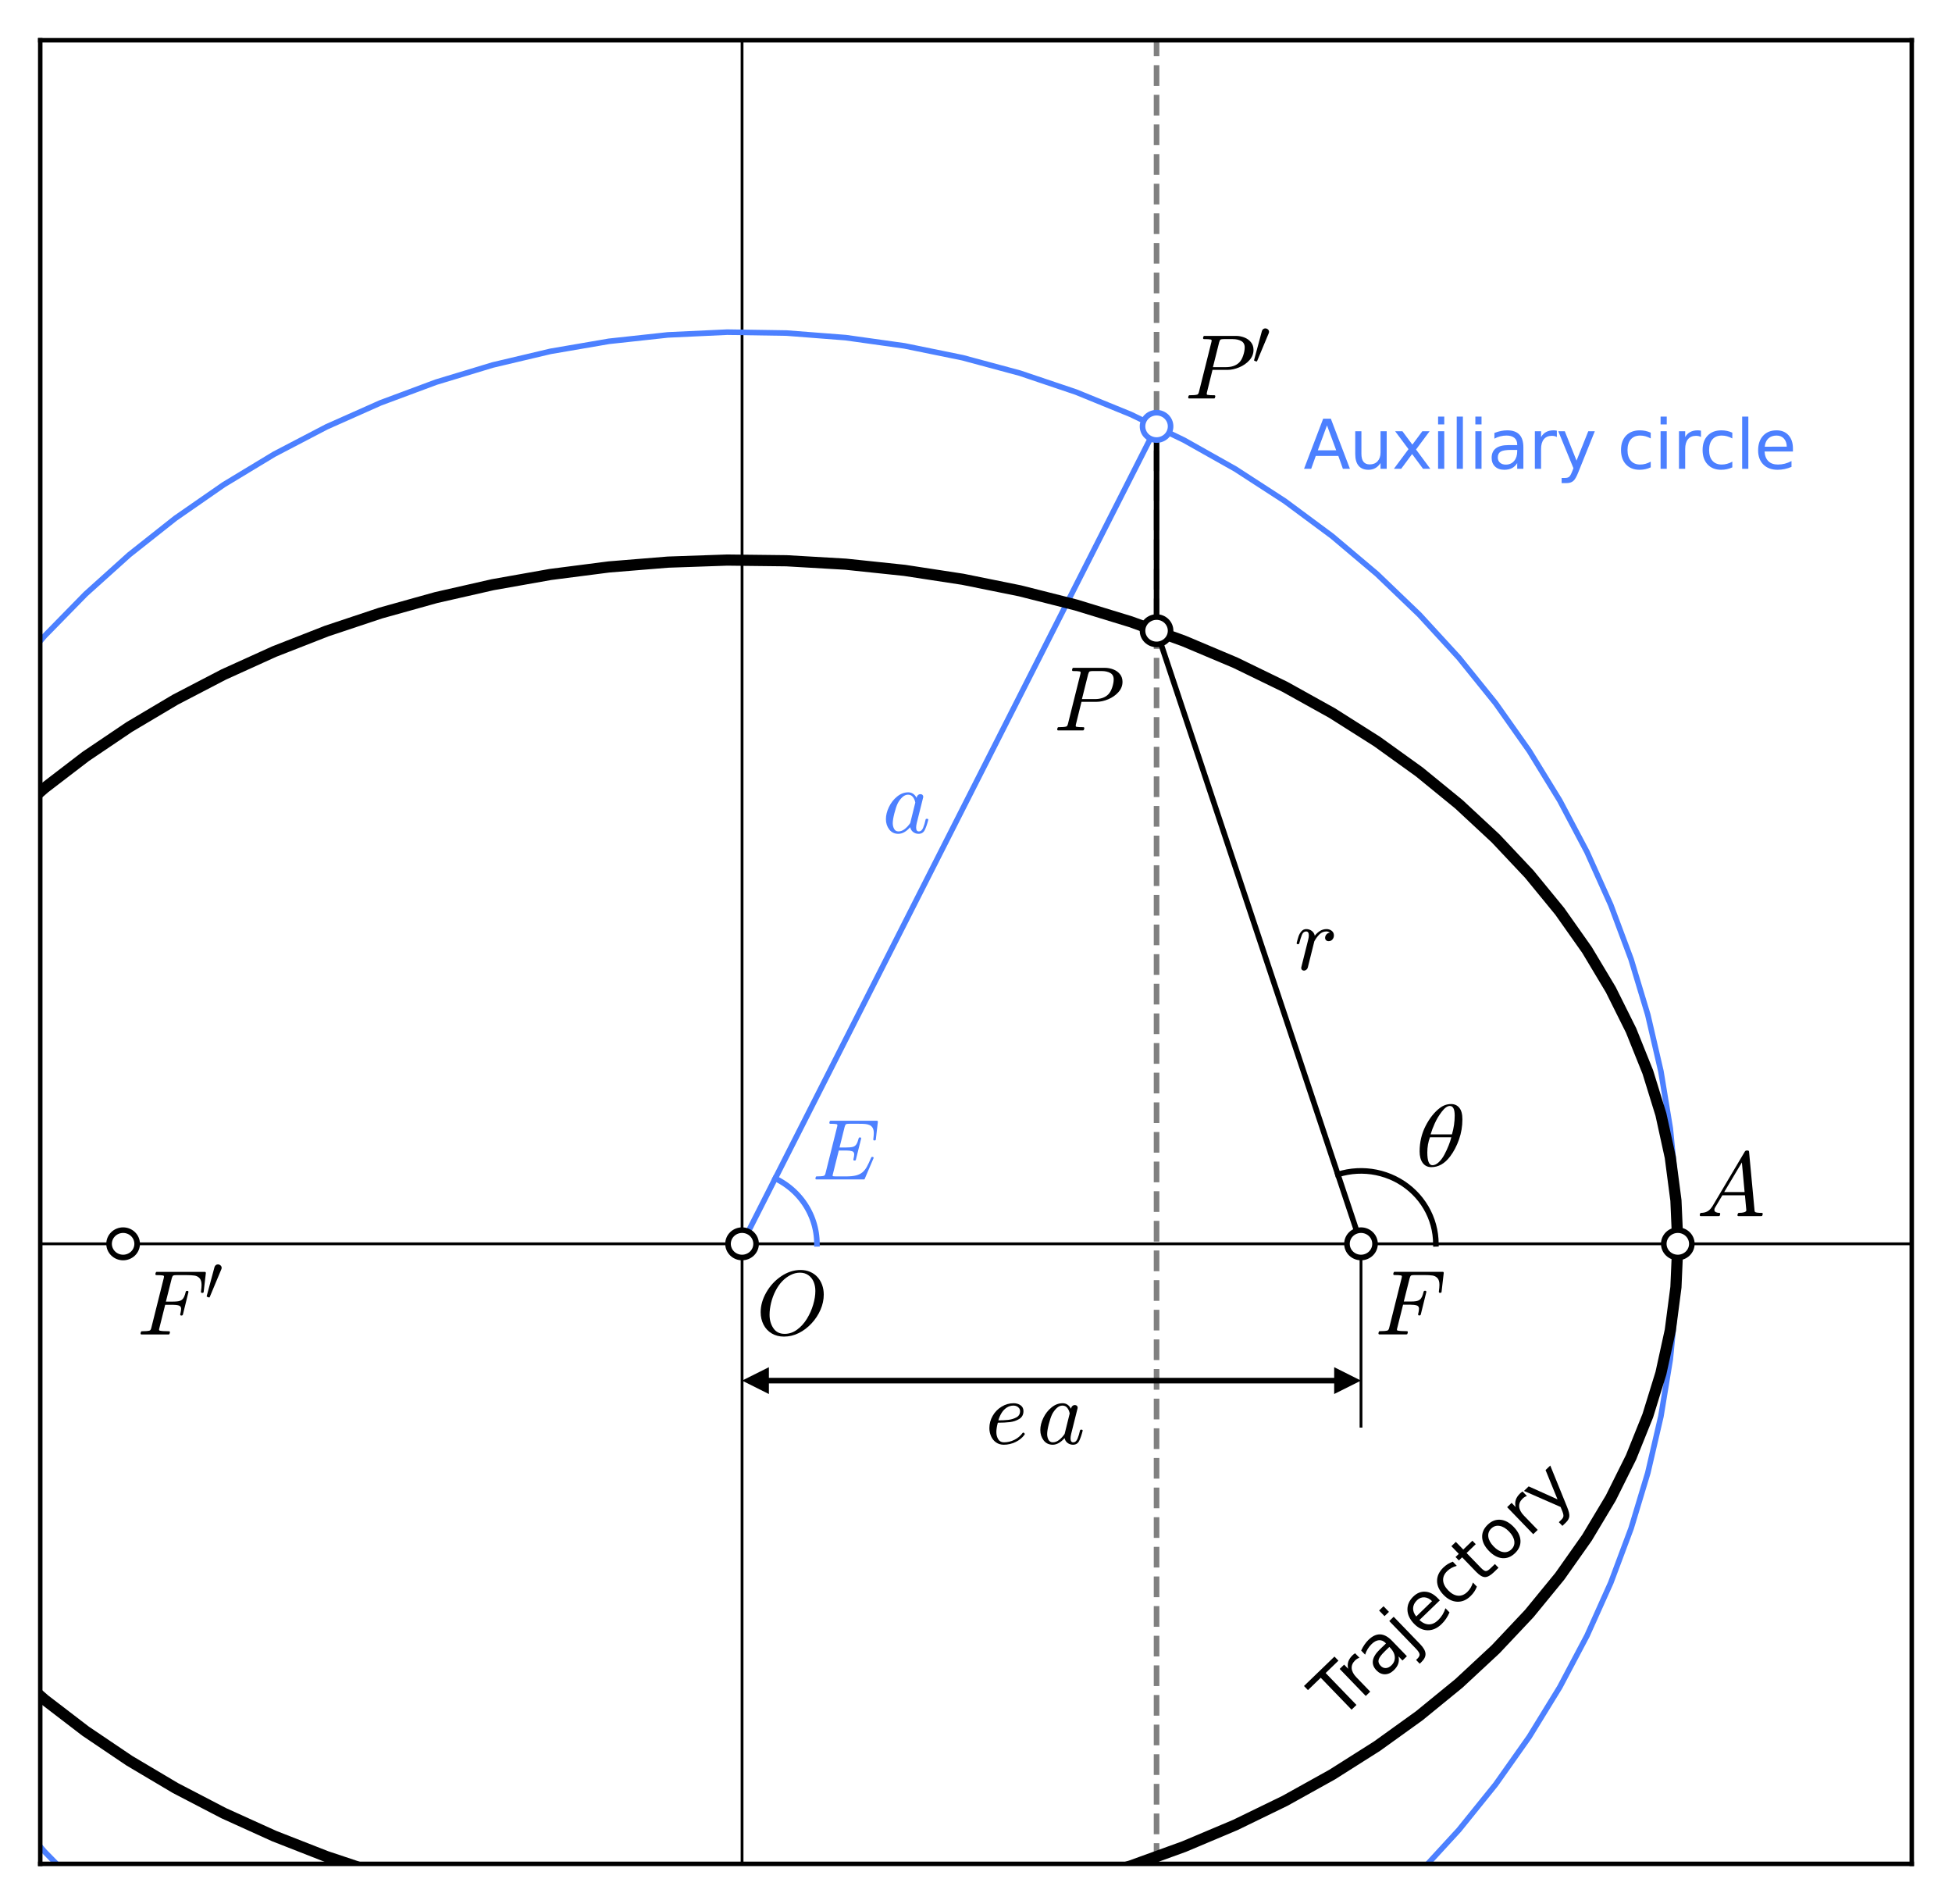 <?xml version="1.0" encoding="utf-8" standalone="no"?>
<!DOCTYPE svg PUBLIC "-//W3C//DTD SVG 1.1//EN"
  "http://www.w3.org/Graphics/SVG/1.1/DTD/svg11.dtd">
<svg xmlns:xlink="http://www.w3.org/1999/xlink" width="349.2pt" height="340.56pt" viewBox="0 0 349.2 340.56" xmlns="http://www.w3.org/2000/svg" version="1.1">
 <defs>
  <style type="text/css">*{stroke-linejoin: round; stroke-linecap: butt}</style>
 </defs>
 <g id="figure_1">
  <g id="patch_1">
   <path d="M 0 340.56 
L 349.2 340.56 
L 349.2 0 
L 0 0 
z
" style="fill: #ffffff"/>
  </g>
  <g id="axes_1">
   <g id="patch_2">
    <path d="M 7.2 333.36 
L 342 333.36 
L 342 7.2 
L 7.2 7.2 
z
" style="fill: #ffffff"/>
   </g>
   <g id="patch_3">
    <path d="M 132.75 246.928 
Q 188.112 246.928 243.475 246.928 
" clip-path="url(#p2658c2250f)" style="fill: none"/>
    <path d="M 137.55 249.328 
L 132.75 246.928 
L 137.55 244.528 
L 137.55 249.328 
z
" clip-path="url(#p2658c2250f)"/>
    <path d="M 238.675 244.528 
L 243.475 246.928 
L 238.675 249.328 
L 238.675 244.528 
z
" clip-path="url(#p2658c2250f)"/>
   </g>
   <g id="line2d_1">
    <path d="M 7.2 222.466 
L 342 222.466 
" clip-path="url(#p2658c2250f)" style="fill: none; stroke: #000000; stroke-width: 0.5; stroke-linecap: square"/>
   </g>
   <g id="line2d_2">
    <path d="M 132.75 333.36 
L 132.75 7.2 
" clip-path="url(#p2658c2250f)" style="fill: none; stroke: #000000; stroke-width: 0.5; stroke-linecap: square"/>
   </g>
   <g id="line2d_3">
    <path d="M 206.901 333.36 
L 206.901 7.2 
" clip-path="url(#p2658c2250f)" style="fill: none; stroke-dasharray: 3.7,1.6; stroke-dashoffset: 0; stroke: #808080"/>
   </g>
   <g id="line2d_4">
    <path d="M 206.901 112.81 
L 206.901 76.258 
" clip-path="url(#p2658c2250f)" style="fill: none; stroke: #000000; stroke-linecap: square"/>
   </g>
   <g id="line2d_5">
    <path d="M 243.475 222.466 
L 206.901 112.81 
" clip-path="url(#p2658c2250f)" style="fill: none; stroke: #000000; stroke-linecap: square"/>
   </g>
   <g id="line2d_6">
    <path d="M 132.75 222.466 
L 206.901 76.258 
" clip-path="url(#p2658c2250f)" style="fill: none; stroke: #4c80ff; stroke-linecap: square"/>
   </g>
   <g id="line2d_7">
    <path d="M 300.15 222.466 
L 299.813 212.122 
L 298.803 201.821 
L 297.125 191.603 
L 294.785 181.508 
L 291.792 171.579 
L 288.159 161.855 
L 283.9 152.375 
L 279.032 143.177 
L 273.576 134.298 
L 267.552 125.774 
L 260.986 117.64 
L 253.903 109.928 
L 246.332 102.668 
L 238.305 95.892 
L 229.852 89.625 
L 221.008 83.892 
L 211.808 78.718 
L 202.29 74.123 
L 192.493 70.125 
L 182.454 66.74 
L 172.216 63.983 
L 161.819 61.863 
L 151.304 60.39 
L 140.715 59.57 
L 130.094 59.406 
L 119.484 59.899 
L 108.926 61.046 
L 98.465 62.842 
L 88.142 65.282 
L 77.999 68.355 
L 68.076 72.048 
L 58.413 76.347 
L 49.05 81.234 
L 40.024 86.69 
L 31.371 92.693 
L 23.126 99.218 
L 15.323 106.239 
L 7.993 113.729 
L 1.165 121.656 
L -1 124.52 
M -1 320.411 
L 1.165 323.275 
L 7.993 331.202 
L 15.323 338.692 
L 18.511 341.56 
M 247.065 341.56 
L 253.903 335.004 
L 260.986 327.291 
L 267.552 319.157 
L 273.576 310.633 
L 279.032 301.755 
L 283.9 292.557 
L 288.159 283.076 
L 291.792 273.352 
L 294.785 263.423 
L 297.125 253.329 
L 298.803 243.11 
L 299.813 232.809 
L 300.15 222.466 
" clip-path="url(#p2658c2250f)" style="fill: none; stroke: #4c80ff; stroke-linecap: square"/>
   </g>
   <g id="line2d_8">
    <path d="M 300.15 222.466 
L 299.813 214.708 
L 298.803 206.982 
L 297.125 199.318 
L 294.785 191.748 
L 291.792 184.301 
L 288.159 177.008 
L 283.9 169.897 
L 279.032 162.999 
L 273.576 156.34 
L 267.552 149.947 
L 260.986 143.846 
L 253.903 138.062 
L 246.332 132.618 
L 238.305 127.535 
L 229.852 122.835 
L 221.008 118.536 
L 211.808 114.655 
L 202.29 111.209 
L 192.493 108.21 
L 182.454 105.672 
L 172.216 103.603 
L 161.819 102.014 
L 151.304 100.909 
L 140.715 100.294 
L 130.094 100.171 
L 119.484 100.54 
L 108.926 101.401 
L 98.465 102.748 
L 88.142 104.578 
L 77.999 106.883 
L 68.076 109.652 
L 58.413 112.877 
L 49.05 116.542 
L 40.024 120.634 
L 31.371 125.136 
L 23.126 130.03 
L 15.323 135.296 
L 7.993 140.913 
L 1.165 146.859 
L -1 149.007 
M -1 295.924 
L 1.165 298.073 
L 7.993 304.018 
L 15.323 309.635 
L 23.126 314.901 
L 31.371 319.795 
L 40.024 324.297 
L 49.05 328.389 
L 58.413 332.055 
L 68.076 335.279 
L 77.999 338.049 
L 88.142 340.353 
L 94.951 341.56 
M 170.698 341.56 
L 172.216 341.328 
L 182.454 339.26 
L 192.493 336.721 
L 202.29 333.723 
L 211.808 330.276 
L 221.008 326.396 
L 229.852 322.096 
L 238.305 317.396 
L 246.332 312.314 
L 253.903 306.869 
L 260.986 301.085 
L 267.552 294.984 
L 273.576 288.591 
L 279.032 281.932 
L 283.9 275.034 
L 288.159 267.924 
L 291.792 260.63 
L 294.785 253.184 
L 297.125 245.613 
L 298.803 237.949 
L 299.813 230.223 
L 300.15 222.466 
" clip-path="url(#p2658c2250f)" style="fill: none; stroke: #000000; stroke-width: 2; stroke-linecap: square"/>
   </g>
   <g id="line2d_9">
    <path d="M 256.867 222.466 
L 256.838 221.618 
L 256.754 220.774 
L 256.613 219.938 
L 256.417 219.112 
L 256.166 218.3 
L 255.861 217.506 
L 255.504 216.732 
L 255.097 215.983 
L 254.64 215.262 
L 254.136 214.57 
L 253.587 213.912 
L 252.995 213.291 
L 252.364 212.707 
L 251.694 212.166 
L 250.99 211.667 
L 250.254 211.214 
L 249.49 210.809 
L 248.7 210.453 
L 247.888 210.148 
L 247.057 209.895 
L 246.212 209.695 
L 245.354 209.548 
L 244.489 209.457 
L 243.62 209.42 
L 242.75 209.438 
L 241.883 209.512 
L 241.022 209.64 
L 240.172 209.822 
L 239.336 210.058 
" clip-path="url(#p2658c2250f)" style="fill: none; stroke: #000000; stroke-linecap: square"/>
   </g>
   <g id="line2d_10">
    <path d="M 146.142 222.466 
L 146.132 221.966 
L 146.103 221.466 
L 146.054 220.968 
L 145.985 220.473 
L 145.897 219.98 
L 145.789 219.491 
L 145.663 219.006 
L 145.517 218.526 
L 145.353 218.052 
L 145.17 217.585 
L 144.968 217.125 
L 144.749 216.673 
L 144.513 216.229 
L 144.259 215.794 
L 143.988 215.369 
L 143.7 214.955 
L 143.397 214.551 
L 143.077 214.16 
L 142.743 213.78 
L 142.394 213.413 
L 142.031 213.06 
L 141.654 212.72 
L 141.264 212.395 
L 140.861 212.084 
L 140.447 211.789 
L 140.021 211.51 
L 139.584 211.246 
L 139.138 210.999 
L 138.682 210.769 
" clip-path="url(#p2658c2250f)" style="fill: none; stroke: #4c80ff; stroke-linecap: square"/>
   </g>
   <g id="line2d_11">
    <path d="M 136.935 246.928 
L 239.29 246.928 
" clip-path="url(#p2658c2250f)" style="fill: none; stroke: #000000; stroke-linecap: square"/>
   </g>
   <g id="line2d_12">
    <path d="M 243.475 222.466 
L 243.475 255.082 
" clip-path="url(#p2658c2250f)" style="fill: none; stroke: #000000; stroke-width: 0.5; stroke-linecap: square"/>
   </g>
   <g id="patch_4">
    <path d="M 132.75 224.912 
C 133.416 224.912 134.055 224.654 134.526 224.195 
C 134.996 223.737 135.261 223.114 135.261 222.466 
C 135.261 221.817 134.996 221.195 134.526 220.736 
C 134.055 220.277 133.416 220.019 132.75 220.019 
C 132.084 220.019 131.445 220.277 130.974 220.736 
C 130.504 221.195 130.239 221.817 130.239 222.466 
C 130.239 223.114 130.504 223.737 130.974 224.195 
C 131.445 224.654 132.084 224.912 132.75 224.912 
z
" clip-path="url(#p2658c2250f)" style="fill: #ffffff; stroke: #000000; stroke-linejoin: miter"/>
   </g>
   <g id="patch_5">
    <path d="M 243.475 224.912 
C 244.141 224.912 244.779 224.654 245.25 224.195 
C 245.721 223.737 245.986 223.114 245.986 222.466 
C 245.986 221.817 245.721 221.195 245.25 220.736 
C 244.779 220.277 244.141 220.019 243.475 220.019 
C 242.809 220.019 242.17 220.277 241.699 220.736 
C 241.228 221.195 240.964 221.817 240.964 222.466 
C 240.964 223.114 241.228 223.737 241.699 224.195 
C 242.17 224.654 242.809 224.912 243.475 224.912 
z
" clip-path="url(#p2658c2250f)" style="fill: #ffffff; stroke: #000000; stroke-linejoin: miter"/>
   </g>
   <g id="patch_6">
    <path d="M 22.025 224.912 
C 22.691 224.912 23.33 224.654 23.801 224.195 
C 24.272 223.737 24.536 223.114 24.536 222.466 
C 24.536 221.817 24.272 221.195 23.801 220.736 
C 23.33 220.277 22.691 220.019 22.025 220.019 
C 21.359 220.019 20.721 220.277 20.25 220.736 
C 19.779 221.195 19.514 221.817 19.514 222.466 
C 19.514 223.114 19.779 223.737 20.25 224.195 
C 20.721 224.654 21.359 224.912 22.025 224.912 
z
" clip-path="url(#p2658c2250f)" style="fill: #ffffff; stroke: #000000; stroke-linejoin: miter"/>
   </g>
   <g id="patch_7">
    <path d="M 206.901 115.256 
C 207.567 115.256 208.206 114.998 208.677 114.539 
C 209.148 114.081 209.412 113.458 209.412 112.81 
C 209.412 112.161 209.148 111.539 208.677 111.08 
C 208.206 110.621 207.567 110.363 206.901 110.363 
C 206.236 110.363 205.597 110.621 205.126 111.08 
C 204.655 111.539 204.39 112.161 204.39 112.81 
C 204.39 113.458 204.655 114.081 205.126 114.539 
C 205.597 114.998 206.236 115.256 206.901 115.256 
z
" clip-path="url(#p2658c2250f)" style="fill: #ffffff; stroke: #000000; stroke-linejoin: miter"/>
   </g>
   <g id="patch_8">
    <path d="M 206.901 78.704 
C 207.567 78.704 208.206 78.446 208.677 77.987 
C 209.148 77.529 209.412 76.906 209.412 76.258 
C 209.412 75.609 209.148 74.987 208.677 74.528 
C 208.206 74.069 207.567 73.811 206.901 73.811 
C 206.236 73.811 205.597 74.069 205.126 74.528 
C 204.655 74.987 204.39 75.609 204.39 76.258 
C 204.39 76.906 204.655 77.529 205.126 77.987 
C 205.597 78.446 206.236 78.704 206.901 78.704 
z
" clip-path="url(#p2658c2250f)" style="fill: #ffffff; stroke: #4c80ff; stroke-linejoin: miter"/>
   </g>
   <g id="patch_9">
    <path d="M 300.15 224.912 
C 300.816 224.912 301.455 224.654 301.926 224.195 
C 302.396 223.737 302.661 223.114 302.661 222.466 
C 302.661 221.817 302.396 221.195 301.926 220.736 
C 301.455 220.277 300.816 220.019 300.15 220.019 
C 299.484 220.019 298.845 220.277 298.374 220.736 
C 297.904 221.195 297.639 221.817 297.639 222.466 
C 297.639 223.114 297.904 223.737 298.374 224.195 
C 298.845 224.654 299.484 224.912 300.15 224.912 
z
" clip-path="url(#p2658c2250f)" style="fill: #ffffff; stroke: #000000; stroke-linejoin: miter"/>
   </g>
   <g id="patch_10">
    <path d="M 7.2 333.36 
L 7.2 7.2 
" style="fill: none; stroke: #000000; stroke-width: 0.8; stroke-linejoin: miter; stroke-linecap: square"/>
   </g>
   <g id="patch_11">
    <path d="M 342 333.36 
L 342 7.2 
" style="fill: none; stroke: #000000; stroke-width: 0.8; stroke-linejoin: miter; stroke-linecap: square"/>
   </g>
   <g id="patch_12">
    <path d="M 7.2 333.36 
L 342 333.36 
" style="fill: none; stroke: #000000; stroke-width: 0.8; stroke-linejoin: miter; stroke-linecap: square"/>
   </g>
   <g id="patch_13">
    <path d="M 7.2 7.2 
L 342 7.2 
" style="fill: none; stroke: #000000; stroke-width: 0.8; stroke-linejoin: miter; stroke-linecap: square"/>
   </g>
   <g id="text_1">
    <!-- $P$ -->
    <g transform="translate(188.487 130.748)scale(0.16 -0.16)">
     <defs>
      <path id="Cmmi10-50" d="M 313 0 
Q 250 0 250 84 
Q 253 100 262 139 
Q 272 178 289 201 
Q 306 225 331 225 
Q 722 225 878 269 
Q 959 297 997 441 
L 1875 3956 
Q 1888 4019 1888 4044 
Q 1888 4113 1813 4122 
Q 1691 4147 1350 4147 
Q 1288 4147 1288 4231 
Q 1291 4247 1300 4286 
Q 1309 4325 1326 4348 
Q 1344 4372 1369 4372 
L 3578 4372 
Q 3881 4372 4165 4264 
Q 4450 4156 4631 3934 
Q 4813 3713 4813 3397 
Q 4813 2991 4527 2672 
Q 4241 2353 3814 2175 
Q 3388 1997 2988 1997 
L 1947 1997 
L 1556 416 
Q 1544 353 1544 325 
Q 1544 300 1551 283 
Q 1559 266 1573 261 
Q 1588 256 1619 250 
Q 1741 225 2081 225 
Q 2144 225 2144 141 
Q 2122 50 2109 25 
Q 2097 0 2034 0 
L 313 0 
z
M 1978 2188 
L 2875 2188 
Q 3497 2188 3822 2522 
Q 3988 2688 4092 3000 
Q 4197 3313 4197 3566 
Q 4197 3881 3956 4014 
Q 3716 4147 3359 4147 
L 2747 4147 
Q 2572 4147 2515 4117 
Q 2459 4088 2413 3928 
L 1978 2188 
z
" transform="scale(0.016)"/>
     </defs>
     <use xlink:href="#Cmmi10-50" transform="translate(0 0.688)"/>
    </g>
   </g>
   <g id="text_2">
    <!-- $P'$ -->
    <g transform="translate(211.923 71.365)scale(0.16 -0.16)">
     <defs>
      <path id="Cmsy10-30" d="M 225 347 
Q 184 359 184 409 
L 966 3316 
Q 1003 3434 1093 3506 
Q 1184 3578 1300 3578 
Q 1450 3578 1564 3479 
Q 1678 3381 1678 3231 
Q 1678 3166 1644 3084 
L 488 319 
Q 466 275 428 275 
Q 394 275 320 306 
Q 247 338 225 347 
z
" transform="scale(0.016)"/>
     </defs>
     <use xlink:href="#Cmmi10-50" transform="translate(0 0.602)"/>
     <use xlink:href="#Cmsy10-30" transform="translate(75.579 38.866)scale(0.7)"/>
    </g>
   </g>
   <g id="text_3">
    <!-- $F$ -->
    <g transform="translate(245.986 238.774)scale(0.16 -0.16)">
     <defs>
      <path id="Cmmi10-46" d="M 300 0 
Q 238 0 238 84 
Q 241 100 250 139 
Q 259 178 276 201 
Q 294 225 319 225 
Q 709 225 863 269 
Q 947 297 984 441 
L 1863 3956 
Q 1875 4019 1875 4044 
Q 1875 4113 1797 4122 
Q 1678 4147 1338 4147 
Q 1275 4147 1275 4231 
Q 1278 4247 1287 4286 
Q 1297 4325 1314 4348 
Q 1331 4372 1356 4372 
L 4738 4372 
Q 4800 4372 4800 4288 
L 4647 2963 
Q 4647 2944 4625 2925 
Q 4603 2906 4581 2906 
L 4525 2906 
Q 4459 2906 4459 2988 
Q 4500 3278 4500 3463 
Q 4500 3781 4362 3931 
Q 4225 4081 4015 4114 
Q 3806 4147 3438 4147 
L 2753 4147 
Q 2578 4147 2522 4117 
Q 2466 4088 2419 3928 
L 2009 2297 
L 2491 2297 
Q 2728 2297 2875 2322 
Q 3022 2347 3119 2419 
Q 3216 2491 3280 2627 
Q 3344 2763 3397 2988 
Q 3416 3047 3463 3047 
L 3519 3047 
Q 3584 3047 3584 2963 
L 3194 1381 
Q 3166 1325 3128 1325 
L 3072 1325 
Q 3009 1325 3009 1409 
Q 3025 1475 3034 1519 
Q 3044 1563 3058 1645 
Q 3072 1728 3072 1791 
Q 3072 1975 2909 2025 
Q 2747 2075 2484 2075 
L 1959 2075 
L 1544 416 
Q 1528 353 1528 353 
Q 1528 278 1575 269 
Q 1741 225 2228 225 
Q 2291 225 2291 141 
Q 2269 50 2256 25 
Q 2244 0 2181 0 
L 300 0 
z
" transform="scale(0.016)"/>
     </defs>
     <use xlink:href="#Cmmi10-46" transform="translate(0 0.688)"/>
    </g>
   </g>
   <g id="text_4">
    <!-- $F'$ -->
    <g transform="translate(24.536 238.774)scale(0.16 -0.16)">
     <use xlink:href="#Cmmi10-46" transform="translate(0 0.602)"/>
     <use xlink:href="#Cmsy10-30" transform="translate(75.676 38.866)scale(0.7)"/>
    </g>
   </g>
   <g id="text_5">
    <!-- $O$ -->
    <g transform="translate(135.261 238.774)scale(0.16 -0.16)">
     <defs>
      <path id="Cmmi10-4f" d="M 1947 -141 
Q 1466 -141 1094 79 
Q 722 300 520 692 
Q 319 1084 319 1563 
Q 319 2259 714 2950 
Q 1109 3641 1756 4077 
Q 2403 4513 3109 4513 
Q 3475 4513 3778 4381 
Q 4081 4250 4290 4017 
Q 4500 3784 4614 3471 
Q 4728 3159 4728 2791 
Q 4728 2263 4503 1739 
Q 4278 1216 3879 786 
Q 3481 356 2984 107 
Q 2488 -141 1947 -141 
z
M 1997 50 
Q 2463 50 2866 345 
Q 3269 641 3553 1108 
Q 3838 1575 3989 2089 
Q 4141 2603 4141 3047 
Q 4141 3394 4022 3683 
Q 3903 3972 3656 4148 
Q 3409 4325 3066 4325 
Q 2728 4325 2409 4162 
Q 2091 4000 1831 3731 
Q 1566 3459 1359 3057 
Q 1153 2656 1047 2214 
Q 941 1772 941 1381 
Q 941 838 1208 444 
Q 1475 50 1997 50 
z
" transform="scale(0.016)"/>
     </defs>
     <use xlink:href="#Cmmi10-4f" transform="translate(0 0.484)"/>
    </g>
   </g>
   <g id="text_6">
    <!-- $A$ -->
    <g transform="translate(303.498 217.573)scale(0.16 -0.16)">
     <defs>
      <path id="Cmmi10-41" d="M 288 0 
Q 225 0 225 84 
Q 250 225 306 225 
Q 566 225 755 328 
Q 944 431 1081 647 
Q 1094 659 1094 659 
L 3378 4513 
Q 3428 4581 3500 4581 
L 3584 4581 
Q 3603 4581 3622 4573 
Q 3641 4566 3655 4548 
Q 3669 4531 3669 4513 
L 4056 378 
Q 4056 350 4084 294 
Q 4147 225 4563 225 
Q 4628 225 4628 141 
Q 4606 56 4592 28 
Q 4578 0 4519 0 
L 2919 0 
Q 2859 0 2859 84 
Q 2894 225 2944 225 
Q 3450 225 3481 397 
L 3384 1453 
L 1806 1453 
L 1294 594 
Q 1247 525 1247 434 
Q 1247 322 1355 273 
Q 1463 225 1594 225 
Q 1656 225 1656 141 
Q 1634 50 1621 25 
Q 1609 0 1550 0 
L 288 0 
z
M 1931 1678 
L 3359 1678 
L 3169 3750 
L 1931 1678 
z
" transform="scale(0.016)"/>
     </defs>
     <use xlink:href="#Cmmi10-41" transform="translate(0 0.422)"/>
    </g>
   </g>
   <g id="text_7">
    <!-- $E$ -->
    <g style="fill: #4c80ff" transform="translate(145.305 211.05)scale(0.15 -0.15)">
     <defs>
      <path id="Cmmi10-45" d="M 300 0 
Q 238 0 238 84 
Q 241 100 250 139 
Q 259 178 276 201 
Q 294 225 319 225 
Q 709 225 863 269 
Q 947 297 984 441 
L 1863 3956 
Q 1875 4019 1875 4044 
Q 1875 4113 1797 4122 
Q 1678 4147 1338 4147 
Q 1275 4147 1275 4231 
Q 1278 4247 1287 4286 
Q 1297 4325 1314 4348 
Q 1331 4372 1356 4372 
L 4825 4372 
Q 4891 4372 4891 4288 
L 4738 2963 
Q 4738 2947 4714 2926 
Q 4691 2906 4672 2906 
L 4616 2906 
Q 4550 2906 4550 2988 
Q 4588 3300 4588 3450 
Q 4588 3706 4500 3848 
Q 4413 3991 4267 4053 
Q 4122 4116 3945 4131 
Q 3769 4147 3481 4147 
L 2753 4147 
Q 2578 4147 2522 4117 
Q 2466 4088 2419 3928 
L 2034 2381 
L 2534 2381 
Q 2859 2381 3025 2426 
Q 3191 2472 3287 2615 
Q 3384 2759 3463 3072 
Q 3469 3094 3486 3111 
Q 3503 3128 3525 3128 
L 3584 3128 
Q 3647 3128 3647 3047 
L 3250 1466 
Q 3238 1409 3188 1409 
L 3128 1409 
Q 3066 1409 3066 1491 
Q 3128 1747 3128 1869 
Q 3128 2056 2959 2106 
Q 2791 2156 2509 2156 
L 1978 2156 
L 1544 416 
Q 1516 338 1516 275 
Q 1516 225 1734 225 
L 2509 225 
Q 2972 225 3259 297 
Q 3547 369 3736 526 
Q 3925 684 4062 928 
Q 4200 1172 4397 1638 
Q 4409 1678 4453 1678 
L 4513 1678 
Q 4538 1678 4556 1656 
Q 4575 1634 4575 1606 
Q 4575 1594 4569 1581 
L 3909 38 
Q 3897 0 3859 0 
L 300 0 
z
" transform="scale(0.016)"/>
     </defs>
     <use xlink:href="#Cmmi10-45" transform="translate(0 0.688)"/>
    </g>
   </g>
   <g id="text_8">
    <!-- $θ$ -->
    <g transform="translate(253.519 208.604)scale(0.16 -0.16)">
     <defs>
      <path id="STIXGeneral-Italic-3b8" d="M 3162 3270 
Q 3162 2534 2925 1862 
Q 2688 1190 2304 678 
Q 1741 -70 992 -70 
Q 608 -70 390 224 
Q 173 518 173 1030 
Q 173 1997 592 2813 
Q 1011 3629 1594 4070 
Q 1952 4339 2374 4339 
Q 2733 4339 2947 4076 
Q 3162 3814 3162 3270 
z
M 941 2221 
L 2432 2221 
Q 2624 2874 2624 3533 
Q 2624 4205 2285 4205 
Q 2029 4205 1728 3814 
Q 1427 3424 1232 2992 
Q 1037 2560 941 2221 
z
M 2387 2016 
L 896 2016 
Q 710 1530 710 960 
Q 710 64 1069 64 
Q 1286 64 1510 275 
Q 1734 486 1904 806 
Q 2074 1126 2198 1440 
Q 2323 1754 2387 2016 
z
" transform="scale(0.016)"/>
     </defs>
     <use xlink:href="#STIXGeneral-Italic-3b8" transform="translate(0 0.203)"/>
    </g>
   </g>
   <g id="text_9">
    <!-- $r$ -->
    <g transform="translate(231.516 173.542)scale(0.16 -0.16)">
     <defs>
      <path id="Cmmi10-72" d="M 494 109 
Q 494 147 500 166 
L 978 2075 
Q 1025 2253 1025 2388 
Q 1025 2663 838 2663 
Q 638 2663 541 2423 
Q 444 2184 353 1819 
Q 353 1800 334 1789 
Q 316 1778 300 1778 
L 225 1778 
Q 203 1778 187 1801 
Q 172 1825 172 1844 
Q 241 2122 305 2315 
Q 369 2509 505 2668 
Q 641 2828 844 2828 
Q 1066 2828 1233 2700 
Q 1400 2572 1441 2363 
Q 1603 2575 1811 2701 
Q 2019 2828 2266 2828 
Q 2469 2828 2623 2709 
Q 2778 2591 2778 2388 
Q 2778 2225 2676 2104 
Q 2575 1984 2406 1984 
Q 2303 1984 2233 2048 
Q 2163 2113 2163 2216 
Q 2163 2356 2266 2467 
Q 2369 2578 2503 2578 
Q 2400 2663 2253 2663 
Q 1978 2663 1775 2467 
Q 1572 2272 1409 1972 
L 953 141 
Q 931 53 854 -9 
Q 778 -72 684 -72 
Q 606 -72 550 -22 
Q 494 28 494 109 
z
" transform="scale(0.016)"/>
     </defs>
     <use xlink:href="#Cmmi10-72" transform="translate(0 0.812)"/>
    </g>
   </g>
   <g id="text_10">
    <!-- $e$ -->
    <g transform="translate(176.274 258.343)scale(0.16 -0.16)">
     <defs>
      <path id="Cmmi10-65" d="M 1288 -72 
Q 981 -72 751 87 
Q 522 247 401 517 
Q 281 788 281 1088 
Q 281 1544 511 1945 
Q 741 2347 1134 2587 
Q 1528 2828 1978 2828 
Q 2253 2828 2458 2686 
Q 2663 2544 2663 2278 
Q 2663 1909 2369 1729 
Q 2075 1550 1706 1508 
Q 1338 1466 891 1466 
L 872 1466 
Q 769 1084 769 813 
Q 769 528 900 312 
Q 1031 97 1300 97 
Q 1681 97 2032 272 
Q 2384 447 2606 756 
Q 2625 775 2656 775 
Q 2688 775 2720 739 
Q 2753 703 2753 672 
Q 2753 647 2741 634 
Q 2506 306 2109 117 
Q 1713 -72 1288 -72 
z
M 909 1631 
Q 1281 1631 1597 1665 
Q 1913 1700 2169 1839 
Q 2425 1978 2425 2272 
Q 2425 2391 2359 2480 
Q 2294 2569 2189 2616 
Q 2084 2663 1972 2663 
Q 1700 2663 1483 2516 
Q 1266 2369 1125 2133 
Q 984 1897 909 1631 
z
" transform="scale(0.016)"/>
     </defs>
     <use xlink:href="#Cmmi10-65" transform="translate(0 0.812)"/>
    </g>
   </g>
   <g id="text_11">
    <!-- $a$ -->
    <g transform="translate(185.481 258.343)scale(0.16 -0.16)">
     <defs>
      <path id="Cmmi10-61" d="M 1113 -72 
Q 709 -72 476 233 
Q 244 538 244 953 
Q 244 1363 456 1803 
Q 669 2244 1030 2536 
Q 1391 2828 1806 2828 
Q 1997 2828 2147 2725 
Q 2297 2622 2381 2444 
Q 2453 2700 2663 2700 
Q 2744 2700 2798 2651 
Q 2853 2603 2853 2522 
Q 2853 2503 2851 2493 
Q 2850 2484 2847 2472 
L 2400 684 
Q 2356 494 2356 372 
Q 2356 97 2541 97 
Q 2741 97 2845 351 
Q 2950 606 3022 941 
Q 3034 978 3072 978 
L 3150 978 
Q 3175 978 3190 956 
Q 3206 934 3206 916 
Q 3094 469 2961 198 
Q 2828 -72 2528 -72 
Q 2313 -72 2147 54 
Q 1981 181 1941 391 
Q 1528 -72 1113 -72 
z
M 1119 97 
Q 1350 97 1567 270 
Q 1784 444 1941 678 
Q 1947 684 1947 697 
L 2291 2088 
L 2297 2106 
Q 2259 2334 2132 2498 
Q 2006 2663 1791 2663 
Q 1575 2663 1389 2486 
Q 1203 2309 1075 2069 
Q 950 1813 836 1366 
Q 722 919 722 672 
Q 722 450 817 273 
Q 913 97 1119 97 
z
" transform="scale(0.016)"/>
     </defs>
     <use xlink:href="#Cmmi10-61" transform="translate(0 0.812)"/>
    </g>
   </g>
   <g id="text_12">
    <!-- $a$ -->
    <g style="fill: #4c80ff" transform="translate(157.86 149.08)scale(0.16 -0.16)">
     <use xlink:href="#Cmmi10-61" transform="translate(0 0.812)"/>
    </g>
   </g>
   <g id="text_13">
    <!-- Trajectory -->
    <g transform="translate(239.524 307.968)rotate(-44)scale(0.12 -0.12)">
     <defs>
      <path id="DejaVuSans-54" d="M -19 4666 
L 3928 4666 
L 3928 4134 
L 2272 4134 
L 2272 0 
L 1638 0 
L 1638 4134 
L -19 4134 
L -19 4666 
z
" transform="scale(0.016)"/>
      <path id="DejaVuSans-72" d="M 2631 2963 
Q 2534 3019 2420 3045 
Q 2306 3072 2169 3072 
Q 1681 3072 1420 2755 
Q 1159 2438 1159 1844 
L 1159 0 
L 581 0 
L 581 3500 
L 1159 3500 
L 1159 2956 
Q 1341 3275 1631 3429 
Q 1922 3584 2338 3584 
Q 2397 3584 2469 3576 
Q 2541 3569 2628 3553 
L 2631 2963 
z
" transform="scale(0.016)"/>
      <path id="DejaVuSans-61" d="M 2194 1759 
Q 1497 1759 1228 1600 
Q 959 1441 959 1056 
Q 959 750 1161 570 
Q 1363 391 1709 391 
Q 2188 391 2477 730 
Q 2766 1069 2766 1631 
L 2766 1759 
L 2194 1759 
z
M 3341 1997 
L 3341 0 
L 2766 0 
L 2766 531 
Q 2569 213 2275 61 
Q 1981 -91 1556 -91 
Q 1019 -91 701 211 
Q 384 513 384 1019 
Q 384 1609 779 1909 
Q 1175 2209 1959 2209 
L 2766 2209 
L 2766 2266 
Q 2766 2663 2505 2880 
Q 2244 3097 1772 3097 
Q 1472 3097 1187 3025 
Q 903 2953 641 2809 
L 641 3341 
Q 956 3463 1253 3523 
Q 1550 3584 1831 3584 
Q 2591 3584 2966 3190 
Q 3341 2797 3341 1997 
z
" transform="scale(0.016)"/>
      <path id="DejaVuSans-6a" d="M 603 3500 
L 1178 3500 
L 1178 -63 
Q 1178 -731 923 -1031 
Q 669 -1331 103 -1331 
L -116 -1331 
L -116 -844 
L 38 -844 
Q 366 -844 484 -692 
Q 603 -541 603 -63 
L 603 3500 
z
M 603 4863 
L 1178 4863 
L 1178 4134 
L 603 4134 
L 603 4863 
z
" transform="scale(0.016)"/>
      <path id="DejaVuSans-65" d="M 3597 1894 
L 3597 1613 
L 953 1613 
Q 991 1019 1311 708 
Q 1631 397 2203 397 
Q 2534 397 2845 478 
Q 3156 559 3463 722 
L 3463 178 
Q 3153 47 2828 -22 
Q 2503 -91 2169 -91 
Q 1331 -91 842 396 
Q 353 884 353 1716 
Q 353 2575 817 3079 
Q 1281 3584 2069 3584 
Q 2775 3584 3186 3129 
Q 3597 2675 3597 1894 
z
M 3022 2063 
Q 3016 2534 2758 2815 
Q 2500 3097 2075 3097 
Q 1594 3097 1305 2825 
Q 1016 2553 972 2059 
L 3022 2063 
z
" transform="scale(0.016)"/>
      <path id="DejaVuSans-63" d="M 3122 3366 
L 3122 2828 
Q 2878 2963 2633 3030 
Q 2388 3097 2138 3097 
Q 1578 3097 1268 2742 
Q 959 2388 959 1747 
Q 959 1106 1268 751 
Q 1578 397 2138 397 
Q 2388 397 2633 464 
Q 2878 531 3122 666 
L 3122 134 
Q 2881 22 2623 -34 
Q 2366 -91 2075 -91 
Q 1284 -91 818 406 
Q 353 903 353 1747 
Q 353 2603 823 3093 
Q 1294 3584 2113 3584 
Q 2378 3584 2631 3529 
Q 2884 3475 3122 3366 
z
" transform="scale(0.016)"/>
      <path id="DejaVuSans-74" d="M 1172 4494 
L 1172 3500 
L 2356 3500 
L 2356 3053 
L 1172 3053 
L 1172 1153 
Q 1172 725 1289 603 
Q 1406 481 1766 481 
L 2356 481 
L 2356 0 
L 1766 0 
Q 1100 0 847 248 
Q 594 497 594 1153 
L 594 3053 
L 172 3053 
L 172 3500 
L 594 3500 
L 594 4494 
L 1172 4494 
z
" transform="scale(0.016)"/>
      <path id="DejaVuSans-6f" d="M 1959 3097 
Q 1497 3097 1228 2736 
Q 959 2375 959 1747 
Q 959 1119 1226 758 
Q 1494 397 1959 397 
Q 2419 397 2687 759 
Q 2956 1122 2956 1747 
Q 2956 2369 2687 2733 
Q 2419 3097 1959 3097 
z
M 1959 3584 
Q 2709 3584 3137 3096 
Q 3566 2609 3566 1747 
Q 3566 888 3137 398 
Q 2709 -91 1959 -91 
Q 1206 -91 779 398 
Q 353 888 353 1747 
Q 353 2609 779 3096 
Q 1206 3584 1959 3584 
z
" transform="scale(0.016)"/>
      <path id="DejaVuSans-79" d="M 2059 -325 
Q 1816 -950 1584 -1140 
Q 1353 -1331 966 -1331 
L 506 -1331 
L 506 -850 
L 844 -850 
Q 1081 -850 1212 -737 
Q 1344 -625 1503 -206 
L 1606 56 
L 191 3500 
L 800 3500 
L 1894 763 
L 2988 3500 
L 3597 3500 
L 2059 -325 
z
" transform="scale(0.016)"/>
     </defs>
     <use xlink:href="#DejaVuSans-54"/>
     <use xlink:href="#DejaVuSans-72" x="46.334"/>
     <use xlink:href="#DejaVuSans-61" x="87.447"/>
     <use xlink:href="#DejaVuSans-6a" x="148.727"/>
     <use xlink:href="#DejaVuSans-65" x="176.51"/>
     <use xlink:href="#DejaVuSans-63" x="238.033"/>
     <use xlink:href="#DejaVuSans-74" x="293.014"/>
     <use xlink:href="#DejaVuSans-6f" x="332.223"/>
     <use xlink:href="#DejaVuSans-72" x="393.404"/>
     <use xlink:href="#DejaVuSans-79" x="434.518"/>
    </g>
   </g>
   <g id="text_14">
    <!-- Auxiliary circle -->
    <g style="fill: #4c80ff" transform="translate(233.19 83.848)scale(0.12 -0.12)">
     <defs>
      <path id="DejaVuSans-41" d="M 2188 4044 
L 1331 1722 
L 3047 1722 
L 2188 4044 
z
M 1831 4666 
L 2547 4666 
L 4325 0 
L 3669 0 
L 3244 1197 
L 1141 1197 
L 716 0 
L 50 0 
L 1831 4666 
z
" transform="scale(0.016)"/>
      <path id="DejaVuSans-75" d="M 544 1381 
L 544 3500 
L 1119 3500 
L 1119 1403 
Q 1119 906 1312 657 
Q 1506 409 1894 409 
Q 2359 409 2629 706 
Q 2900 1003 2900 1516 
L 2900 3500 
L 3475 3500 
L 3475 0 
L 2900 0 
L 2900 538 
Q 2691 219 2414 64 
Q 2138 -91 1772 -91 
Q 1169 -91 856 284 
Q 544 659 544 1381 
z
M 1991 3584 
L 1991 3584 
z
" transform="scale(0.016)"/>
      <path id="DejaVuSans-78" d="M 3513 3500 
L 2247 1797 
L 3578 0 
L 2900 0 
L 1881 1375 
L 863 0 
L 184 0 
L 1544 1831 
L 300 3500 
L 978 3500 
L 1906 2253 
L 2834 3500 
L 3513 3500 
z
" transform="scale(0.016)"/>
      <path id="DejaVuSans-69" d="M 603 3500 
L 1178 3500 
L 1178 0 
L 603 0 
L 603 3500 
z
M 603 4863 
L 1178 4863 
L 1178 4134 
L 603 4134 
L 603 4863 
z
" transform="scale(0.016)"/>
      <path id="DejaVuSans-6c" d="M 603 4863 
L 1178 4863 
L 1178 0 
L 603 0 
L 603 4863 
z
" transform="scale(0.016)"/>
      <path id="DejaVuSans-20" transform="scale(0.016)"/>
     </defs>
     <use xlink:href="#DejaVuSans-41"/>
     <use xlink:href="#DejaVuSans-75" x="68.408"/>
     <use xlink:href="#DejaVuSans-78" x="131.787"/>
     <use xlink:href="#DejaVuSans-69" x="190.967"/>
     <use xlink:href="#DejaVuSans-6c" x="218.75"/>
     <use xlink:href="#DejaVuSans-69" x="246.533"/>
     <use xlink:href="#DejaVuSans-61" x="274.316"/>
     <use xlink:href="#DejaVuSans-72" x="335.596"/>
     <use xlink:href="#DejaVuSans-79" x="376.709"/>
     <use xlink:href="#DejaVuSans-20" x="435.889"/>
     <use xlink:href="#DejaVuSans-63" x="467.676"/>
     <use xlink:href="#DejaVuSans-69" x="522.656"/>
     <use xlink:href="#DejaVuSans-72" x="550.439"/>
     <use xlink:href="#DejaVuSans-63" x="589.303"/>
     <use xlink:href="#DejaVuSans-6c" x="644.283"/>
     <use xlink:href="#DejaVuSans-65" x="672.066"/>
    </g>
   </g>
  </g>
 </g>
 <defs>
  <clipPath id="p2658c2250f">
   <rect x="7.2" y="7.2" width="334.8" height="326.16"/>
  </clipPath>
 </defs>
</svg>
